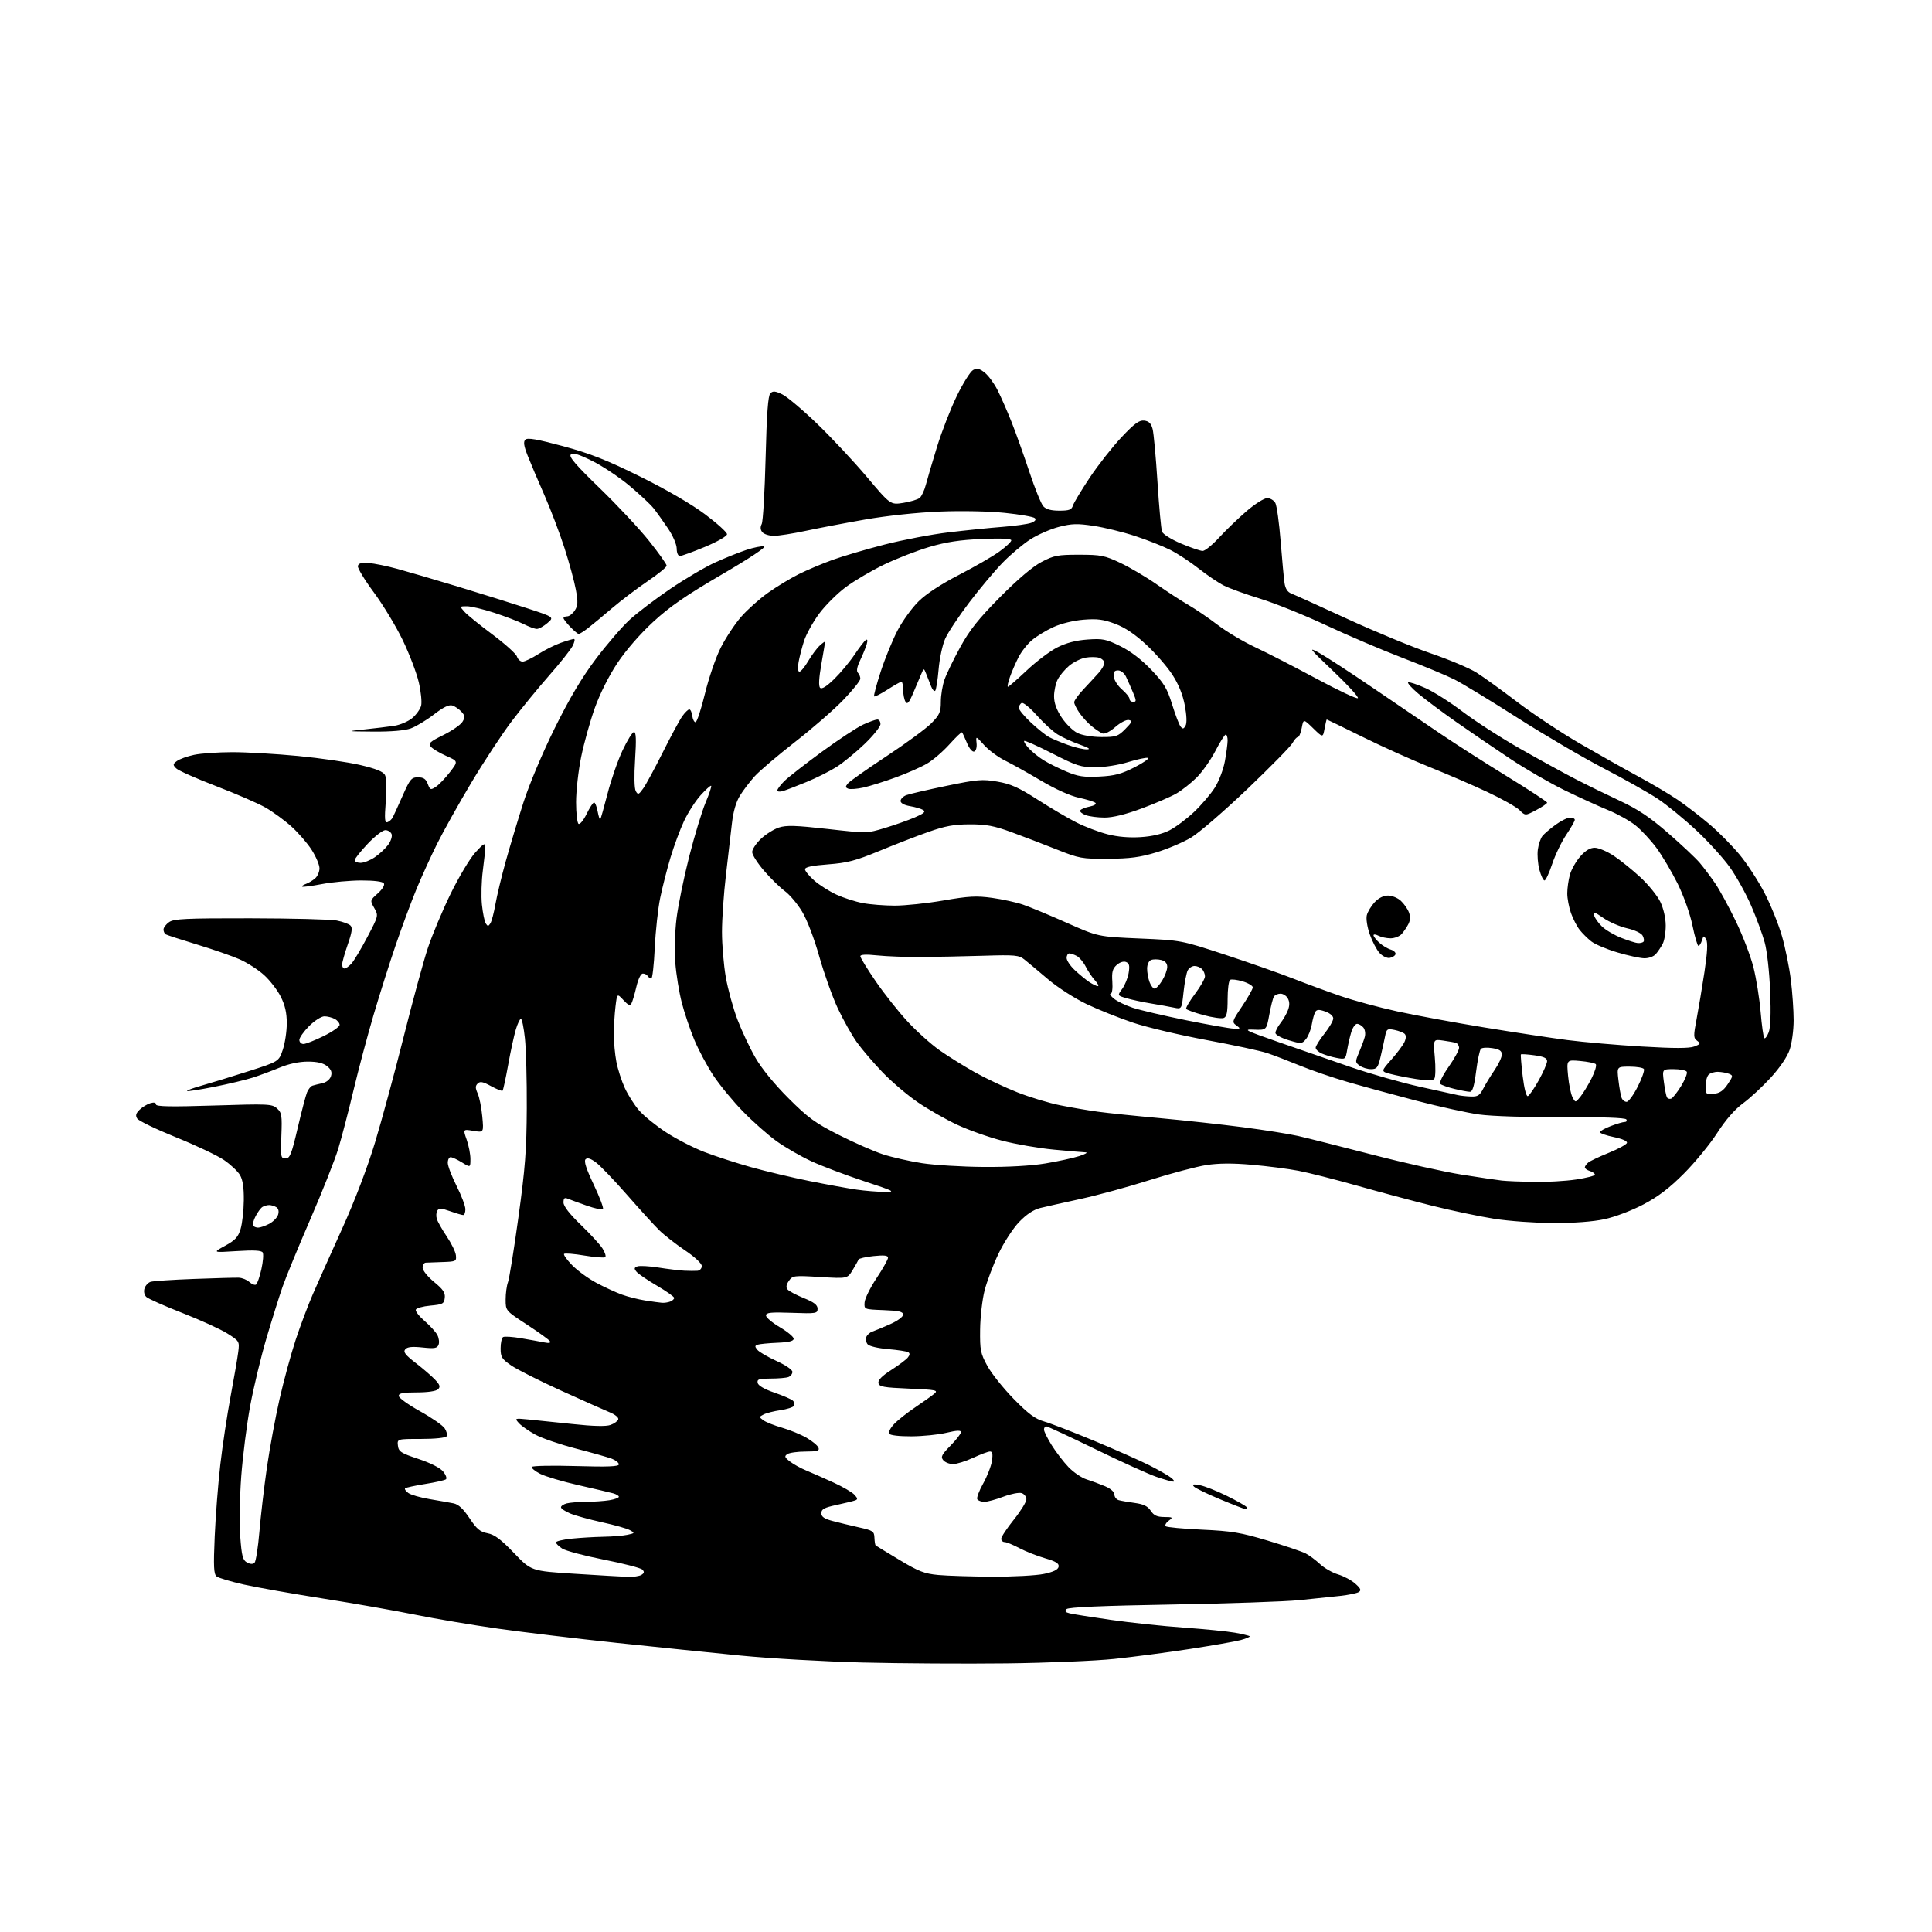 <?xml version="1.0" encoding="UTF-8" standalone="no"?>
<svg 
  version="1.1" 
  xmlns="http://www.w3.org/2000/svg" 
  xmlns:xlink="http://www.w3.org/1999/xlink" 
  xmlns:svg="http://www.w3.org/2000/svg"
  xmlns:rdf="http://www.w3.org/1999/02/22-rdf-syntax-ns#"
  xmlns:cc="http://creativecommons.org/ns#"
  xmlns:dc="http://purl.org/dc/elements/1.1/"
  viewBox="0 0 768 768"
  width="768"
  height="768"
>
<style>svg {background-color: white; }</style>"
<path stroke="none" fill="black" fill-rule="evenodd" d="M400.00,661.22C383.77,661.41 358.12,661.26 343.00,660.88C327.88,660.50 306.05,659.26 294.50,658.13C282.95,656.99 260.68,654.71 245.00,653.05C229.32,651.39 208.18,648.85 198.00,647.42C187.82,645.98 172.97,643.48 165.00,641.86C157.03,640.24 140.60,637.36 128.50,635.46C116.40,633.56 102.22,631.05 97.00,629.89C91.78,628.72 86.87,627.26 86.10,626.64C84.97,625.72 84.83,622.75 85.35,610.78C85.70,602.67 86.70,589.84 87.57,582.27C88.44,574.70 90.29,562.42 91.68,555.00C93.07,547.58 94.44,539.62 94.72,537.33C95.23,533.24 95.15,533.10 90.37,530.08C87.69,528.39 79.65,524.73 72.50,521.93C65.35,519.14 58.89,516.26 58.15,515.54C57.35,514.76 57.06,513.38 57.45,512.16C57.81,511.03 58.90,509.85 59.88,509.54C60.86,509.23 68.60,508.71 77.08,508.40C85.56,508.08 93.59,507.86 94.92,507.91C96.26,507.96 98.14,508.72 99.11,509.60C100.08,510.48 101.28,510.95 101.77,510.64C102.26,510.34 103.22,507.60 103.90,504.56C104.58,501.52 104.82,498.51 104.42,497.87C103.92,497.06 100.88,496.90 94.10,497.33C84.50,497.94 84.50,497.94 89.47,495.22C93.53,493.00 94.67,491.77 95.65,488.50C96.31,486.30 96.88,481.19 96.92,477.15C96.98,472.08 96.50,468.96 95.39,467.09C94.51,465.59 91.64,462.90 89.03,461.12C86.41,459.33 77.81,455.26 69.92,452.07C62.03,448.88 55.11,445.54 54.55,444.65C53.78,443.43 54.02,442.56 55.51,441.12C56.61,440.07 58.51,438.91 59.75,438.54C61.18,438.11 62.00,438.29 62.00,439.03C62.00,439.89 67.80,440.00 85.02,439.46C106.74,438.77 108.16,438.83 110.12,440.61C112.00,442.31 112.17,443.40 111.85,451.50C111.52,459.95 111.62,460.50 113.50,460.50C115.23,460.50 115.88,458.90 118.31,448.50C119.86,441.90 121.54,435.47 122.05,434.22C122.56,432.97 123.55,431.77 124.24,431.56C124.93,431.34 126.71,430.90 128.18,430.58C129.75,430.24 131.16,429.08 131.56,427.81C132.07,426.21 131.66,425.14 130.02,423.81C128.47,422.56 126.10,422.00 122.36,422.00C118.93,422.00 114.84,422.87 111.22,424.37C108.07,425.68 103.25,427.47 100.50,428.36C97.75,429.24 90.83,430.90 85.13,432.03C79.43,433.17 74.58,433.91 74.36,433.69C74.13,433.46 76.77,432.49 80.22,431.52C83.68,430.55 91.97,428.01 98.66,425.87C110.82,421.98 110.82,421.98 112.41,417.31C113.28,414.75 114.00,410.01 114.00,406.79C114.00,402.58 113.32,399.59 111.58,396.15C110.25,393.52 107.26,389.66 104.95,387.58C102.64,385.49 98.30,382.70 95.31,381.37C92.32,380.05 84.66,377.39 78.30,375.46C71.94,373.53 66.35,371.71 65.87,371.42C65.39,371.12 65.00,370.26 65.00,369.50C65.00,368.74 66.00,367.41 67.22,366.56C69.12,365.23 73.87,365.01 99.47,365.04C115.99,365.07 131.45,365.46 133.83,365.92C136.21,366.38 138.68,367.28 139.32,367.92C140.19,368.79 139.92,370.63 138.23,375.47C137.01,378.99 136.00,382.58 136.00,383.44C136.00,384.30 136.43,385.00 136.96,385.00C137.49,385.00 138.73,384.12 139.71,383.04C140.69,381.97 143.53,377.24 146.00,372.54C150.48,364.03 150.49,363.99 148.78,360.96C147.06,357.94 147.06,357.92 150.19,355.13C152.01,353.50 153.02,351.84 152.60,351.16C152.15,350.43 148.84,350.00 143.69,350.00C139.19,350.00 132.13,350.64 128.01,351.43C123.89,352.22 120.34,352.68 120.12,352.45C119.90,352.23 120.57,351.74 121.61,351.37C122.65,351.00 124.29,350.02 125.25,349.19C126.21,348.37 127.00,346.56 127.00,345.18C127.00,343.80 125.60,340.50 123.89,337.84C122.19,335.17 118.55,330.99 115.82,328.53C113.09,326.07 108.47,322.70 105.56,321.03C102.64,319.36 93.80,315.53 85.92,312.50C78.03,309.48 70.88,306.30 70.04,305.44C68.65,304.03 68.68,303.74 70.36,302.50C71.38,301.74 74.44,300.64 77.16,300.06C79.88,299.48 86.73,299.00 92.39,299.00C98.05,299.00 109.82,299.68 118.55,300.52C127.29,301.36 138.39,302.97 143.23,304.11C149.35,305.54 152.33,306.74 153.02,308.04C153.62,309.16 153.75,313.36 153.35,318.59C152.81,325.61 152.94,327.19 154.02,326.83C154.76,326.58 155.70,325.73 156.12,324.94C156.53,324.15 158.32,320.24 160.08,316.25C163.00,309.67 163.56,309.00 166.17,309.00C168.35,309.00 169.29,309.63 170.04,311.61C170.97,314.05 171.18,314.12 173.27,312.76C174.50,311.95 177.00,309.34 178.84,306.95C182.18,302.61 182.18,302.61 177.34,300.47C174.68,299.29 171.93,297.64 171.24,296.80C170.17,295.50 170.89,294.83 176.24,292.19C179.68,290.49 183.09,288.13 183.82,286.95C184.94,285.12 184.89,284.53 183.44,282.93C182.50,281.90 180.87,280.78 179.82,280.44C178.49,280.02 176.22,281.13 172.46,284.03C169.47,286.34 165.33,288.83 163.26,289.57C160.90,290.41 155.39,290.88 148.50,290.82C137.50,290.73 137.50,290.73 144.92,289.95C149.01,289.52 154.29,288.88 156.67,288.53C159.05,288.17 162.29,286.78 163.89,285.44C165.48,284.10 167.07,281.88 167.41,280.50C167.76,279.12 167.34,274.95 166.48,271.24C165.62,267.53 162.75,260.00 160.11,254.50C157.46,249.00 152.29,240.45 148.62,235.50C144.95,230.55 142.09,225.82 142.26,225.00C142.49,223.91 143.65,223.58 146.54,223.80C148.72,223.96 153.88,225.01 158.00,226.14C162.12,227.26 172.93,230.43 182.00,233.18C191.07,235.93 203.41,239.79 209.42,241.75C220.33,245.32 220.33,245.32 217.61,247.66C216.11,248.95 214.22,250.00 213.40,250.00C212.59,250.00 210.24,249.14 208.19,248.10C206.14,247.05 200.88,245.03 196.51,243.60C192.13,242.17 187.24,241.00 185.62,241.00C182.70,241.00 182.69,241.01 184.60,243.15C185.64,244.34 190.63,248.39 195.68,252.15C200.73,255.92 205.15,259.90 205.50,261.00C205.85,262.10 206.85,263.00 207.73,263.00C208.61,263.00 211.41,261.66 213.96,260.03C216.50,258.39 220.54,256.37 222.92,255.53C225.30,254.69 227.66,254.00 228.15,254.00C228.65,254.00 228.40,255.25 227.61,256.78C226.82,258.32 222.62,263.60 218.28,268.53C213.94,273.47 207.24,281.65 203.40,286.72C199.56,291.79 192.31,302.82 187.30,311.22C182.29,319.62 176.18,330.55 173.72,335.50C171.26,340.45 167.59,348.50 165.57,353.39C163.55,358.27 159.87,368.17 157.40,375.39C154.93,382.60 150.92,395.25 148.49,403.50C146.06,411.75 142.46,425.25 140.50,433.50C138.54,441.75 135.83,452.14 134.48,456.58C133.14,461.03 128.15,473.63 123.40,484.58C118.65,495.54 113.67,507.65 112.33,511.50C110.99,515.35 108.10,524.58 105.91,532.00C103.72,539.42 100.82,551.49 99.46,558.82C98.11,566.14 96.51,578.74 95.90,586.82C95.30,594.89 95.12,605.67 95.50,610.77C96.08,618.62 96.50,620.19 98.20,621.11C99.51,621.81 100.56,621.84 101.19,621.21C101.73,620.67 102.59,615.12 103.12,608.87C103.64,602.62 104.98,591.20 106.08,583.50C107.19,575.80 109.46,563.47 111.14,556.10C112.82,548.73 115.71,538.11 117.57,532.51C119.42,526.90 122.49,518.76 124.38,514.41C126.27,510.06 131.49,498.40 135.97,488.50C140.99,477.42 146.03,464.21 149.08,454.16C151.80,445.17 156.94,426.22 160.49,412.05C164.04,397.88 168.35,382.06 170.07,376.89C171.78,371.73 175.84,362.05 179.08,355.39C182.32,348.74 186.76,341.31 188.94,338.89C192.13,335.37 192.92,334.90 192.93,336.50C192.93,337.60 192.49,341.88 191.94,346.00C191.39,350.12 191.23,356.25 191.57,359.60C191.92,362.96 192.61,366.34 193.10,367.10C193.87,368.29 194.14,368.28 194.93,367.05C195.44,366.25 196.34,362.85 196.93,359.48C197.52,356.12 199.36,348.44 201.03,342.43C202.70,336.42 205.87,325.88 208.07,319.00C210.40,311.75 215.61,299.36 220.49,289.50C226.42,277.52 231.27,269.37 236.89,261.90C241.29,256.08 247.34,249.06 250.34,246.32C253.34,243.57 260.58,238.07 266.43,234.09C272.28,230.12 280.31,225.38 284.28,223.58C288.25,221.78 293.86,219.53 296.74,218.58C299.62,217.63 302.77,217.00 303.74,217.19C304.79,217.39 298.05,221.88 286.89,228.39C272.64,236.71 266.26,241.11 259.66,247.19C254.42,252.02 248.85,258.43 245.43,263.56C242.04,268.65 238.48,275.74 236.44,281.46C234.57,286.68 232.14,295.41 231.02,300.88C229.91,306.34 229.00,314.43 229.00,318.85C229.00,323.27 229.44,327.16 229.99,327.49C230.53,327.83 231.97,326.05 233.19,323.55C234.40,321.05 235.74,319.00 236.15,319.00C236.57,319.00 237.21,320.60 237.57,322.55C237.94,324.50 238.40,325.93 238.60,325.73C238.80,325.54 240.11,320.90 241.52,315.44C242.92,309.97 245.61,302.24 247.49,298.25C249.37,294.26 251.41,291.00 252.03,291.00C252.85,291.00 252.97,294.02 252.46,301.87C252.04,308.46 252.14,313.43 252.73,314.49C253.60,316.05 253.91,315.93 255.73,313.36C256.84,311.79 260.34,305.32 263.50,299.00C266.66,292.68 270.12,286.26 271.19,284.75C272.26,283.24 273.53,282.00 274.00,282.00C274.48,282.00 275.01,283.14 275.18,284.53C275.36,285.92 275.94,287.07 276.48,287.09C277.02,287.10 278.70,282.03 280.21,275.81C281.71,269.59 284.55,261.32 286.52,257.43C288.48,253.54 292.13,248.03 294.63,245.17C297.13,242.31 301.95,238.01 305.34,235.61C308.73,233.20 314.20,229.89 317.50,228.24C320.80,226.60 326.88,224.03 331.00,222.54C335.12,221.06 344.40,218.32 351.61,216.47C358.82,214.61 370.29,212.43 377.11,211.61C383.92,210.80 393.55,209.82 398.50,209.44C403.45,209.05 408.59,208.33 409.91,207.83C411.45,207.25 411.98,206.58 411.37,205.97C410.84,205.44 405.48,204.50 399.45,203.88C393.06,203.22 382.25,203.01 373.50,203.36C364.67,203.72 352.54,205.01 344.00,206.50C336.02,207.90 325.35,209.93 320.27,211.02C315.19,212.11 309.51,213.00 307.64,213.00C305.77,213.00 303.71,212.35 303.05,211.56C302.26,210.61 302.17,209.52 302.79,208.31C303.31,207.32 304.00,195.50 304.34,182.06C304.79,164.32 305.31,157.27 306.23,156.35C307.25,155.34 308.18,155.42 310.98,156.78C312.90,157.71 319.12,162.96 324.82,168.45C330.51,173.93 339.40,183.43 344.57,189.56C353.98,200.71 353.98,200.71 359.08,199.90C361.89,199.45 364.82,198.57 365.59,197.93C366.36,197.29 367.47,194.91 368.06,192.63C368.65,190.36 370.66,183.55 372.52,177.50C374.39,171.45 377.93,162.37 380.39,157.32C382.85,152.27 385.75,147.67 386.83,147.09C388.36,146.27 389.35,146.49 391.43,148.12C392.88,149.26 395.17,152.38 396.52,155.04C397.87,157.70 400.37,163.40 402.08,167.69C403.78,171.99 406.97,180.90 409.16,187.50C411.35,194.10 413.86,200.29 414.73,201.25C415.81,202.45 417.81,203.00 421.09,203.00C425.04,203.00 425.98,202.64 426.52,200.93C426.88,199.80 429.92,194.77 433.26,189.76C436.61,184.76 442.27,177.57 445.84,173.78C451.00,168.32 452.86,166.96 454.85,167.20C456.69,167.42 457.58,168.31 458.17,170.50C458.61,172.15 459.48,181.60 460.11,191.50C460.74,201.40 461.56,210.32 461.93,211.33C462.31,212.36 465.62,214.44 469.52,216.08C473.33,217.69 477.18,219.00 478.08,219.00C478.99,219.00 481.90,216.64 484.56,213.75C487.21,210.86 492.11,206.14 495.44,203.26C498.78,200.38 502.50,198.02 503.71,198.01C504.93,198.01 506.40,198.88 506.98,199.96C507.55,201.03 508.50,207.90 509.08,215.21C509.66,222.52 510.35,229.98 510.62,231.80C510.95,234.00 511.84,235.37 513.30,235.93C514.51,236.39 524.50,240.91 535.50,245.98C546.50,251.04 561.45,257.22 568.72,259.70C575.99,262.18 584.18,265.63 586.92,267.36C589.66,269.08 596.99,274.38 603.20,279.11C609.42,283.85 620.58,291.25 628.00,295.56C635.42,299.86 645.86,305.74 651.19,308.62C656.52,311.49 663.58,315.68 666.88,317.92C670.17,320.15 675.87,324.53 679.53,327.64C683.20,330.75 688.63,336.24 691.60,339.84C694.57,343.44 699.00,350.26 701.45,355.00C703.90,359.74 707.00,367.42 708.34,372.06C709.69,376.70 711.28,384.55 711.89,389.50C712.50,394.45 713.00,401.68 713.00,405.57C713.00,409.46 712.29,414.72 711.43,417.25C710.47,420.08 707.55,424.38 703.90,428.37C700.62,431.95 695.66,436.55 692.87,438.59C689.58,441.01 685.99,445.14 682.59,450.40C679.72,454.86 673.78,462.10 669.39,466.50C663.63,472.28 659.16,475.69 653.26,478.79C648.63,481.23 641.94,483.76 637.80,484.65C633.22,485.64 625.66,486.20 617.50,486.18C610.35,486.16 599.77,485.40 594.00,484.49C588.23,483.58 577.20,481.27 569.50,479.35C561.80,477.42 548.31,473.82 539.52,471.33C530.73,468.85 520.22,466.18 516.15,465.40C512.09,464.62 503.77,463.55 497.68,463.02C490.04,462.34 484.42,462.38 479.55,463.13C475.67,463.73 465.52,466.42 457.00,469.11C448.48,471.81 436.10,475.18 429.50,476.61C422.90,478.04 415.70,479.66 413.50,480.20C410.85,480.86 408.03,482.72 405.14,485.73C402.73,488.24 399.05,493.89 396.91,498.38C394.78,502.85 392.30,509.43 391.38,513.00C390.47,516.58 389.67,523.55 389.61,528.50C389.51,536.72 389.76,537.98 392.50,543.00C394.15,546.02 398.88,551.93 403.00,556.14C408.79,562.04 411.53,564.07 415.00,565.05C417.48,565.75 426.45,569.22 434.95,572.75C443.45,576.29 453.35,580.68 456.95,582.51C460.55,584.34 464.40,586.53 465.50,587.39C466.60,588.24 467.01,588.95 466.41,588.97C465.81,588.99 462.77,588.12 459.66,587.06C456.55,585.99 445.63,581.04 435.40,576.06C425.16,571.07 416.38,567.00 415.89,567.00C415.40,567.00 415.00,567.59 415.00,568.30C415.00,569.02 416.39,571.83 418.10,574.55C419.80,577.27 422.81,581.18 424.78,583.23C426.76,585.29 429.98,587.47 431.94,588.09C433.90,588.70 437.19,589.92 439.25,590.79C441.54,591.76 443.00,593.06 443.00,594.13C443.00,595.08 443.79,596.08 444.75,596.35C445.71,596.61 448.60,597.12 451.17,597.46C454.60,597.93 456.26,598.75 457.44,600.55C458.66,602.41 459.94,603.01 462.77,603.03C466.25,603.06 466.37,603.16 464.57,604.52C463.51,605.32 462.97,606.30 463.37,606.70C463.77,607.10 470.26,607.71 477.80,608.06C489.61,608.60 493.22,609.20 503.92,612.41C510.76,614.46 517.54,616.75 519.00,617.50C520.46,618.25 523.04,620.17 524.73,621.75C526.43,623.33 529.65,625.18 531.89,625.85C534.14,626.52 537.22,628.17 538.74,629.52C540.90,631.43 541.21,632.16 540.16,632.85C539.42,633.34 536.04,634.03 532.66,634.40C529.27,634.76 522.00,635.52 516.50,636.08C511.00,636.65 488.18,637.43 465.79,637.82C438.15,638.30 424.72,638.88 423.96,639.64C423.15,640.45 423.47,640.90 425.18,641.32C426.45,641.64 433.80,642.80 441.50,643.91C449.20,645.02 462.25,646.41 470.50,646.99C478.75,647.58 487.94,648.49 490.91,649.02C493.89,649.56 496.52,650.19 496.76,650.43C497.00,650.67 495.41,651.35 493.23,651.94C491.04,652.53 481.88,654.13 472.88,655.51C463.87,656.89 450.43,658.66 443.00,659.44C435.57,660.23 416.23,661.03 400.00,661.22zM249.50,626.83C251.70,626.90 254.17,626.55 254.99,626.03C256.13,625.31 256.20,624.80 255.32,623.92C254.68,623.28 247.81,621.51 240.05,619.98C232.29,618.45 224.83,616.46 223.47,615.57C222.11,614.68 221.00,613.58 221.00,613.12C221.00,612.66 223.77,612.00 227.15,611.64C230.53,611.29 236.26,610.95 239.90,610.88C243.53,610.82 247.85,610.46 249.50,610.09C252.39,609.44 252.42,609.38 250.39,608.25C249.23,607.60 244.23,606.20 239.29,605.12C234.35,604.04 228.67,602.47 226.65,601.63C224.64,600.79 223.00,599.68 223.00,599.17C223.00,598.65 224.01,597.96 225.25,597.63C226.49,597.30 229.97,597.02 233.00,597.00C236.03,596.99 240.19,596.70 242.25,596.36C244.31,596.02 246.00,595.40 246.00,594.99C246.00,594.57 244.99,593.96 243.75,593.62C242.51,593.28 236.33,591.83 230.00,590.39C223.68,588.96 216.80,586.92 214.72,585.86C212.63,584.79 211.16,583.56 211.43,583.11C211.71,582.66 219.60,582.51 228.97,582.78C241.53,583.15 246.00,582.97 246.00,582.11C246.00,581.47 244.76,580.47 243.25,579.88C241.74,579.30 235.35,577.49 229.06,575.86C222.76,574.24 215.46,571.74 212.83,570.31C210.20,568.88 207.25,566.81 206.27,565.72C204.52,563.76 204.57,563.74 210.00,564.26C213.03,564.55 221.00,565.38 227.73,566.09C235.80,566.96 240.87,567.08 242.65,566.45C244.13,565.93 245.53,564.93 245.76,564.24C246.00,563.51 244.55,562.31 242.34,561.40C240.23,560.53 231.53,556.65 223.00,552.78C214.47,548.90 205.59,544.42 203.25,542.82C199.48,540.23 199.00,539.47 199.00,536.01C199.00,533.87 199.44,531.85 199.98,531.51C200.52,531.18 203.78,531.39 207.23,531.99C210.68,532.58 214.79,533.32 216.38,533.64C218.28,534.02 219.03,533.85 218.59,533.15C218.23,532.56 214.12,529.60 209.47,526.56C201.00,521.04 201.00,521.04 201.00,516.59C201.00,514.14 201.42,511.03 201.93,509.69C202.44,508.34 204.31,496.73 206.08,483.87C208.77,464.39 209.32,457.17 209.40,440.50C209.46,429.50 209.12,417.01 208.66,412.75C208.21,408.49 207.49,405.00 207.07,405.00C206.66,405.00 205.74,406.91 205.04,409.25C204.34,411.59 202.97,417.91 202.00,423.30C201.03,428.69 200.03,433.31 199.78,433.56C199.53,433.81 197.47,433.00 195.21,431.76C191.97,429.98 190.84,429.76 189.87,430.73C188.91,431.69 188.92,432.52 189.88,434.64C190.55,436.12 191.38,440.23 191.71,443.78C192.31,450.23 192.31,450.23 188.17,449.53C184.03,448.83 184.03,448.83 185.51,453.04C186.33,455.36 187.00,458.81 187.00,460.71C187.00,464.16 187.00,464.16 183.63,462.08C181.78,460.94 179.75,460.00 179.13,460.00C178.51,460.00 178.00,461.01 178.00,462.25C178.00,463.49 179.58,467.62 181.50,471.44C183.43,475.26 185.00,479.42 185.00,480.69C185.00,481.96 184.61,483.00 184.13,483.00C183.64,483.00 181.31,482.32 178.95,481.48C175.51,480.27 174.48,480.22 173.84,481.23C173.40,481.93 173.31,483.40 173.63,484.50C173.95,485.60 175.73,488.75 177.58,491.50C179.44,494.25 181.08,497.62 181.23,499.00C181.49,501.38 181.23,501.51 176.00,501.68C172.97,501.78 169.94,501.89 169.25,501.93C168.56,501.97 168.00,502.87 168.00,503.93C168.00,505.01 170.01,507.51 172.55,509.60C176.13,512.53 177.04,513.87 176.80,515.91C176.53,518.27 176.01,518.54 171.08,519.00C168.10,519.27 165.49,520.01 165.28,520.63C165.08,521.26 166.66,523.28 168.81,525.13C170.95,526.99 173.22,529.48 173.85,530.68C174.48,531.88 174.70,533.62 174.34,534.55C173.79,535.98 172.78,536.16 167.95,535.65C163.76,535.21 161.90,535.42 161.09,536.39C160.21,537.45 161.12,538.62 165.27,541.82C168.18,544.07 171.65,547.06 172.97,548.47C174.89,550.51 175.12,551.27 174.12,552.26C173.36,553.01 170.05,553.50 165.68,553.50C160.22,553.50 158.50,553.83 158.50,554.89C158.50,555.66 162.29,558.39 166.92,560.96C171.55,563.53 175.98,566.59 176.76,567.77C177.54,568.94 177.89,570.37 177.53,570.95C177.15,571.56 172.93,572.00 167.37,572.00C157.87,572.00 157.87,572.00 158.18,574.67C158.46,577.05 159.38,577.64 166.37,579.96C171.17,581.56 174.99,583.51 176.16,584.95C177.22,586.25 177.72,587.63 177.29,588.02C176.86,588.40 173.14,589.25 169.04,589.90C164.94,590.56 161.34,591.33 161.04,591.63C160.74,591.92 161.32,592.76 162.32,593.49C163.32,594.22 167.14,595.32 170.82,595.93C174.49,596.55 178.76,597.30 180.30,597.61C182.26,598.01 184.15,599.77 186.63,603.49C189.51,607.83 190.83,608.93 193.80,609.49C196.59,610.01 199.08,611.88 204.32,617.34C211.18,624.50 211.18,624.50 228.34,625.59C237.78,626.19 247.30,626.75 249.50,626.83zM394.50,626.75C402.75,626.78 411.97,626.29 414.99,625.65C418.78,624.86 420.58,623.97 420.81,622.80C421.05,621.49 419.78,620.70 415.39,619.42C412.23,618.51 407.63,616.68 405.17,615.38C402.71,614.07 400.09,613.00 399.35,613.00C398.61,613.00 398.00,612.40 398.00,611.66C398.00,610.93 400.25,607.52 403.00,604.10C405.75,600.67 408.00,597.03 408.00,596.00C408.00,594.97 407.15,593.86 406.10,593.53C405.06,593.20 401.80,593.85 398.85,594.96C395.91,596.08 392.51,597.00 391.31,597.00C390.10,597.00 388.84,596.54 388.49,595.99C388.15,595.43 389.19,592.62 390.81,589.74C392.42,586.86 394.00,582.81 394.31,580.75C394.72,578.00 394.52,577.00 393.54,577.00C392.80,577.00 389.79,578.12 386.85,579.49C383.91,580.86 380.32,581.98 378.87,581.99C377.43,582.00 375.67,581.30 374.96,580.45C373.87,579.14 374.31,578.26 377.84,574.66C380.13,572.33 382.00,569.92 382.00,569.30C382.00,568.50 380.35,568.57 376.25,569.55C373.09,570.31 366.81,570.94 362.31,570.96C357.48,570.99 353.84,570.56 353.45,569.92C353.08,569.32 353.99,567.57 355.47,566.03C356.95,564.48 360.71,561.51 363.83,559.42C366.95,557.32 370.34,554.91 371.36,554.06C373.07,552.63 372.26,552.46 361.37,552.00C351.20,551.57 349.48,551.26 349.19,549.78C348.97,548.62 350.60,546.95 354.23,544.63C357.17,542.75 360.15,540.52 360.84,539.69C361.69,538.67 361.76,537.97 361.05,537.53C360.47,537.18 356.85,536.62 353.00,536.30C349.03,535.96 345.52,535.13 344.89,534.37C344.28,533.63 344.04,532.33 344.37,531.49C344.69,530.65 345.75,529.68 346.73,529.35C347.70,529.02 350.86,527.71 353.75,526.43C356.75,525.11 359.00,523.46 359.00,522.60C359.00,521.40 357.37,521.02 351.25,520.79C343.50,520.50 343.50,520.50 343.69,517.72C343.80,516.19 345.94,511.86 348.44,508.09C350.95,504.32 353.00,500.67 353.00,499.98C353.00,499.05 351.51,498.87 347.27,499.31C344.11,499.64 341.41,500.26 341.26,500.70C341.11,501.14 340.06,503.03 338.92,504.90C336.85,508.29 336.85,508.29 325.99,507.63C315.57,507.00 315.07,507.06 313.59,509.17C312.53,510.69 312.37,511.74 313.07,512.58C313.62,513.25 316.54,514.80 319.54,516.02C323.60,517.66 325.00,518.75 325.00,520.24C325.00,522.13 324.46,522.22 314.75,521.87C306.36,521.57 304.50,521.76 304.50,522.93C304.50,523.72 306.98,525.81 310.00,527.59C313.02,529.36 315.50,531.42 315.50,532.16C315.50,533.11 313.63,533.58 309.00,533.77C305.43,533.92 301.89,534.27 301.14,534.54C300.02,534.94 300.01,535.30 301.07,536.58C301.78,537.44 305.21,539.44 308.68,541.01C312.23,542.62 315.00,544.51 315.00,545.33C315.00,546.13 314.29,547.06 313.42,547.39C312.55,547.73 309.37,548.00 306.34,548.00C301.71,548.00 300.90,548.26 301.18,549.71C301.39,550.79 303.81,552.21 307.84,553.60C311.33,554.79 314.64,556.24 315.20,556.80C315.76,557.36 315.94,558.29 315.59,558.86C315.24,559.42 312.83,560.19 310.23,560.57C307.63,560.95 304.63,561.71 303.57,562.26C301.70,563.23 301.70,563.31 303.48,564.61C304.49,565.34 307.83,566.67 310.91,567.55C313.98,568.44 318.36,570.24 320.63,571.55C322.91,572.87 325.03,574.63 325.35,575.47C325.83,576.73 324.93,577.00 320.22,577.02C317.07,577.02 313.82,577.48 313.00,578.02C311.73,578.86 311.88,579.31 314.00,580.96C315.38,582.03 318.30,583.65 320.50,584.55C322.70,585.46 327.55,587.60 331.29,589.31C335.02,591.02 338.79,593.22 339.67,594.19C340.99,595.65 341.03,596.05 339.89,596.45C339.12,596.73 335.80,597.53 332.50,598.25C327.67,599.29 326.50,599.92 326.50,601.49C326.50,602.95 327.62,603.73 331.00,604.62C333.48,605.28 338.20,606.42 341.50,607.16C347.02,608.39 347.51,608.72 347.60,611.27C347.66,612.79 347.88,614.17 348.10,614.34C348.32,614.51 352.55,617.09 357.50,620.06C365.16,624.67 367.47,625.57 373.00,626.08C376.57,626.41 386.25,626.71 394.50,626.75zM495.31,599.97C494.86,599.95 490.27,598.18 485.11,596.03C479.94,593.88 475.22,591.58 474.61,590.93C473.76,590.01 474.31,589.89 476.96,590.38C478.86,590.74 483.71,592.66 487.73,594.65C491.75,596.63 495.28,598.65 495.58,599.13C495.88,599.61 495.75,599.99 495.31,599.97zM263.17,517.88C264.09,517.94 265.55,517.73 266.42,517.39C267.29,517.06 268.00,516.40 268.00,515.94C268.00,515.47 264.92,513.29 261.17,511.10C257.41,508.90 253.76,506.41 253.05,505.57C252.00,504.29 252.05,503.92 253.36,503.42C254.23,503.08 257.99,503.29 261.72,503.87C265.45,504.46 270.07,505.02 272.00,505.12C273.93,505.21 276.29,505.23 277.25,505.15C278.21,505.07 278.99,504.21 278.97,503.25C278.95,502.23 276.16,499.63 272.25,497.00C268.58,494.52 263.97,490.93 262.02,489.00C260.07,487.07 254.30,480.74 249.20,474.91C244.10,469.09 238.55,463.30 236.87,462.06C234.74,460.49 233.49,460.11 232.76,460.84C232.04,461.56 233.04,464.66 236.03,470.94C238.39,475.92 240.04,480.29 239.68,480.65C239.33,481.01 236.44,480.39 233.27,479.27C230.10,478.16 226.71,476.92 225.75,476.52C224.39,475.95 224.00,476.28 224.00,478.02C224.00,479.48 226.40,482.57 230.87,486.88C234.64,490.52 238.53,494.75 239.50,496.28C240.47,497.81 240.97,499.36 240.61,499.72C240.25,500.08 236.55,499.81 232.39,499.11C228.23,498.41 224.56,498.11 224.23,498.44C223.90,498.77 225.35,500.80 227.45,502.95C229.56,505.11 233.88,508.26 237.06,509.95C240.24,511.65 244.79,513.74 247.17,514.61C249.55,515.48 253.75,516.54 256.50,516.97C259.25,517.40 262.25,517.81 263.17,517.88zM102.61,488.00C103.43,488.00 105.40,487.33 106.98,486.51C108.56,485.69 110.16,484.06 110.54,482.89C110.96,481.54 110.71,480.43 109.86,479.89C109.11,479.42 107.83,479.03 107.00,479.03C106.17,479.03 104.96,479.37 104.31,479.79C103.65,480.20 102.44,481.85 101.61,483.45C100.78,485.05 100.33,486.73 100.61,487.18C100.89,487.63 101.79,488.00 102.61,488.00zM351.50,473.79C356.21,473.83 355.73,473.58 343.32,469.48C336.08,467.09 326.70,463.54 322.48,461.59C318.27,459.64 312.05,456.05 308.66,453.61C305.27,451.17 299.28,445.87 295.35,441.83C291.41,437.80 286.15,431.41 283.64,427.63C281.13,423.85 277.69,417.40 275.98,413.30C274.28,409.20 272.03,402.54 271.00,398.49C269.96,394.44 268.81,387.39 268.45,382.81C268.07,378.11 268.28,370.44 268.92,365.15C269.55,360.01 271.82,348.94 273.95,340.56C276.09,332.17 279.03,322.49 280.48,319.05C281.93,315.60 282.93,312.60 282.70,312.37C282.47,312.14 280.59,313.82 278.53,316.10C276.46,318.38 273.49,323.01 271.91,326.38C270.33,329.75 267.91,336.28 266.53,340.89C265.15,345.49 263.32,352.69 262.45,356.88C261.58,361.07 260.60,370.01 260.28,376.75C259.96,383.49 259.34,389.00 258.91,389.00C258.47,389.00 257.84,388.55 257.50,388.00C257.16,387.45 256.28,387.00 255.54,387.00C254.75,387.00 253.70,389.14 252.97,392.25C252.30,395.14 251.42,398.11 251.02,398.86C250.46,399.91 249.71,399.60 247.80,397.53C245.30,394.84 245.30,394.84 244.66,400.17C244.31,403.10 244.01,408.03 244.01,411.11C244.00,414.20 244.45,419.12 245.01,422.04C245.56,424.96 247.07,429.66 248.36,432.47C249.65,435.29 252.23,439.34 254.10,441.47C255.97,443.61 260.78,447.50 264.79,450.12C268.80,452.74 275.62,456.25 279.95,457.92C284.28,459.59 292.64,462.31 298.52,463.96C304.41,465.61 314.91,468.11 321.86,469.50C328.81,470.89 337.20,472.42 340.50,472.89C343.80,473.37 348.75,473.77 351.50,473.79zM609.71,469.84C614.77,469.93 622.31,469.50 626.46,468.88C630.61,468.26 634.00,467.39 634.00,466.95C634.00,466.50 633.10,465.85 632.00,465.50C630.90,465.15 630.00,464.50 630.00,464.06C630.00,463.61 630.60,462.75 631.34,462.14C632.07,461.52 635.75,459.78 639.51,458.26C643.27,456.74 646.52,454.97 646.73,454.33C646.96,453.62 644.96,452.72 641.56,452.01C638.50,451.38 636.00,450.50 636.00,450.06C636.00,449.63 637.93,448.54 640.28,447.64C642.64,446.74 645.14,446.00 645.84,446.00C646.54,446.00 646.84,445.54 646.49,444.98C646.09,444.33 636.97,444.01 621.18,444.09C606.94,444.16 592.91,443.71 588.00,443.03C583.33,442.38 572.08,439.91 563.00,437.54C553.92,435.17 541.65,431.82 535.73,430.10C529.80,428.38 521.25,425.45 516.73,423.59C512.20,421.73 506.37,419.49 503.76,418.62C501.15,417.74 490.35,415.42 479.76,413.46C469.17,411.50 456.00,408.40 450.50,406.56C445.00,404.72 436.68,401.40 432.00,399.17C427.26,396.91 420.47,392.55 416.65,389.31C412.89,386.11 408.68,382.60 407.31,381.50C405.02,379.66 403.68,379.53 390.66,379.93C382.87,380.17 371.77,380.39 366.00,380.43C360.23,380.47 352.46,380.18 348.75,379.79C344.28,379.32 342.00,379.43 342.00,380.12C342.00,380.69 344.74,385.17 348.10,390.07C351.45,394.96 357.14,402.15 360.74,406.03C364.33,409.92 370.03,415.04 373.39,417.42C376.75,419.80 383.10,423.76 387.50,426.23C391.90,428.70 399.55,432.31 404.50,434.25C409.45,436.20 417.10,438.51 421.50,439.38C425.90,440.26 432.65,441.41 436.50,441.93C440.35,442.46 451.38,443.60 461.00,444.47C470.62,445.35 485.48,446.97 494.00,448.07C502.52,449.18 512.42,450.75 516.00,451.56C519.58,452.37 532.85,455.72 545.50,458.99C558.15,462.27 574.12,465.84 581.00,466.93C587.88,468.02 595.08,469.08 597.00,469.30C598.92,469.51 604.64,469.75 609.71,469.84zM391.00,463.88C400.58,463.95 409.94,463.42 415.50,462.50C420.45,461.68 426.52,460.36 429.00,459.57C431.48,458.78 432.60,458.10 431.50,458.07C430.40,458.03 424.68,457.54 418.80,456.98C412.91,456.43 403.71,454.83 398.33,453.43C392.96,452.04 384.92,449.18 380.45,447.09C375.99,445.00 369.00,441.01 364.92,438.23C360.84,435.46 354.54,430.10 350.91,426.34C347.29,422.58 342.66,417.17 340.63,414.33C338.60,411.48 335.19,405.41 333.04,400.83C330.90,396.25 327.59,386.98 325.68,380.24C323.67,373.08 320.83,365.65 318.86,362.39C317.01,359.31 313.93,355.65 312.00,354.24C310.07,352.82 306.36,349.20 303.75,346.17C301.14,343.15 299.00,339.79 299.00,338.71C299.00,337.62 300.57,335.26 302.48,333.45C304.40,331.64 307.61,329.62 309.61,328.96C312.56,327.99 316.25,328.10 328.97,329.53C344.67,331.29 344.67,331.29 351.78,329.13C355.69,327.95 361.04,326.06 363.66,324.93C367.26,323.39 368.08,322.67 366.99,321.99C366.19,321.50 363.84,320.81 361.77,320.46C359.45,320.07 358.00,319.27 358.00,318.39C358.00,317.60 359.02,316.56 360.26,316.09C361.50,315.62 368.67,313.96 376.19,312.40C388.54,309.84 390.49,309.68 396.44,310.70C401.74,311.60 404.88,313.01 412.45,317.86C417.63,321.18 424.60,325.29 427.96,326.98C431.31,328.67 436.84,330.77 440.26,331.64C444.29,332.68 448.92,333.07 453.48,332.77C458.07,332.48 462.03,331.53 464.93,330.05C467.36,328.80 471.74,325.53 474.65,322.77C477.56,320.02 481.27,315.68 482.89,313.13C484.53,310.56 486.32,305.86 486.92,302.57C487.51,299.30 488.00,295.59 488.00,294.32C488.00,293.04 487.66,292.00 487.25,292.00C486.84,292.01 484.99,294.92 483.15,298.49C481.31,302.05 477.96,306.80 475.72,309.05C473.47,311.29 469.80,314.18 467.57,315.47C465.33,316.75 459.13,319.42 453.79,321.40C447.46,323.75 442.36,325.00 439.11,325.00C436.37,325.00 432.95,324.55 431.50,324.00C430.06,323.45 429.12,322.61 429.42,322.13C429.72,321.65 431.40,320.97 433.17,320.62C434.99,320.25 435.97,319.62 435.44,319.15C434.92,318.69 431.97,317.78 428.87,317.11C425.46,316.38 419.57,313.73 413.87,310.36C408.72,307.30 402.25,303.69 399.50,302.33C396.75,300.97 393.01,298.20 391.20,296.18C387.90,292.50 387.90,292.50 388.20,295.41C388.37,297.10 387.97,298.50 387.24,298.75C386.51,299.00 385.30,297.55 384.38,295.34C383.51,293.23 382.62,291.32 382.42,291.11C382.22,290.90 379.97,293.05 377.41,295.89C374.86,298.73 370.85,302.18 368.50,303.55C366.15,304.93 360.56,307.40 356.07,309.03C351.58,310.67 345.83,312.48 343.29,313.05C340.74,313.62 338.01,313.83 337.22,313.53C336.03,313.07 336.00,312.70 337.06,311.42C337.77,310.57 344.69,305.69 352.43,300.59C360.17,295.48 368.19,289.58 370.25,287.48C373.51,284.16 374.00,283.05 374.00,278.96C374.00,276.37 374.66,272.39 375.46,270.13C376.26,267.86 379.07,262.06 381.71,257.25C385.45,250.42 388.92,246.06 397.50,237.39C404.54,230.28 410.48,225.24 414.00,223.39C418.95,220.79 420.45,220.50 429.00,220.51C437.63,220.51 439.13,220.81 445.38,223.77C449.17,225.56 455.69,229.41 459.88,232.34C464.07,235.26 469.75,238.95 472.50,240.53C475.25,242.12 480.43,245.64 484.00,248.37C487.57,251.10 494.32,255.12 499.00,257.30C503.68,259.49 514.60,265.10 523.28,269.77C531.96,274.45 539.39,277.93 539.78,277.52C540.18,277.11 535.77,272.29 530.00,266.80C520.28,257.56 519.87,257.02 524.50,259.59C527.25,261.12 536.81,267.35 545.74,273.43C554.67,279.52 566.82,287.78 572.74,291.78C578.66,295.78 590.59,303.41 599.25,308.73C607.91,314.05 615.00,318.70 615.00,319.06C615.00,319.42 613.05,320.76 610.66,322.02C606.32,324.32 606.32,324.32 604.04,322.04C602.78,320.78 596.97,317.51 591.13,314.78C585.28,312.04 575.02,307.61 568.31,304.93C561.61,302.25 549.70,296.90 541.85,293.03C534.00,289.16 527.50,286.00 527.40,286.00C527.30,286.00 526.92,287.64 526.54,289.63C525.86,293.27 525.86,293.27 522.00,289.50C518.14,285.73 518.14,285.73 517.46,289.37C517.08,291.36 516.39,293.00 515.92,293.00C515.45,293.00 514.49,294.07 513.78,295.38C513.08,296.68 505.01,304.89 495.86,313.63C486.71,322.36 476.66,331.04 473.52,332.93C470.39,334.81 464.15,337.47 459.66,338.83C453.21,340.79 449.20,341.32 440.50,341.38C430.03,341.44 429.04,341.26 420.00,337.66C414.77,335.58 406.68,332.48 402.00,330.77C395.11,328.26 391.98,327.68 385.50,327.69C379.19,327.71 375.71,328.35 369.00,330.73C364.32,332.38 355.51,335.80 349.41,338.32C340.12,342.16 336.82,343.02 329.16,343.60C322.85,344.07 320.00,344.68 320.00,345.54C320.00,346.23 321.67,348.26 323.70,350.05C325.74,351.83 329.71,354.35 332.53,355.64C335.34,356.93 340.04,358.44 342.96,358.99C345.88,359.55 351.63,360.00 355.73,360.00C359.82,360.00 368.53,359.08 375.08,357.95C385.07,356.22 388.17,356.06 394.38,356.92C398.45,357.49 403.97,358.69 406.64,359.60C409.31,360.51 417.12,363.75 424.00,366.81C436.50,372.36 436.50,372.36 453.00,373.07C469.50,373.77 469.50,373.77 487.00,379.51C496.62,382.67 508.77,386.93 514.00,388.98C519.23,391.04 527.74,394.17 532.92,395.95C538.10,397.73 548.23,400.47 555.42,402.04C562.62,403.61 578.17,406.48 590.00,408.42C601.83,410.36 616.70,412.62 623.05,413.44C629.41,414.26 642.72,415.42 652.64,416.01C665.44,416.77 671.48,416.77 673.48,416.01C675.98,415.06 676.11,414.80 674.65,413.72C673.16,412.61 673.14,411.82 674.44,405.00C675.22,400.88 676.62,392.49 677.55,386.37C678.71,378.69 678.92,374.68 678.23,373.46C677.31,371.81 677.19,371.83 676.55,373.84C676.17,375.03 675.55,376.00 675.16,376.00C674.77,376.00 673.70,372.35 672.78,367.89C671.81,363.19 669.33,356.21 666.90,351.29C664.58,346.62 660.80,340.24 658.50,337.10C656.19,333.97 652.41,329.91 650.09,328.07C647.77,326.23 642.86,323.50 639.18,322.00C635.51,320.50 627.77,316.97 622.00,314.16C616.23,311.35 606.55,305.76 600.50,301.74C594.45,297.72 584.84,291.18 579.15,287.19C573.46,283.21 566.56,278.06 563.82,275.75C561.08,273.44 559.27,271.41 559.80,271.23C560.32,271.06 563.39,272.08 566.62,273.51C569.85,274.94 576.54,279.19 581.49,282.95C586.45,286.72 596.80,293.38 604.50,297.75C612.20,302.12 622.10,307.55 626.50,309.81C630.90,312.08 638.77,315.93 644.00,318.37C651.15,321.72 655.88,324.88 663.10,331.16C668.38,335.75 674.04,341.07 675.68,343.00C677.31,344.93 680.09,348.62 681.85,351.21C683.61,353.80 687.28,360.55 690.02,366.21C692.76,371.87 695.91,380.10 697.02,384.50C698.14,388.90 699.42,396.90 699.88,402.27C700.33,407.64 700.99,412.32 701.33,412.66C701.67,413.00 702.45,411.98 703.07,410.39C703.82,408.48 704.02,402.92 703.66,394.00C703.36,386.32 702.42,377.96 701.49,374.61C700.60,371.37 698.19,364.83 696.14,360.08C694.09,355.33 690.26,348.42 687.62,344.72C684.98,341.03 678.93,334.37 674.16,329.94C669.40,325.50 662.58,319.93 659.00,317.55C655.42,315.17 645.75,309.72 637.50,305.44C629.25,301.15 613.77,292.07 603.10,285.26C592.43,278.45 581.18,271.61 578.10,270.07C575.02,268.52 565.76,264.67 557.52,261.51C549.28,258.35 535.56,252.49 527.02,248.49C518.48,244.50 506.78,239.78 501.00,238.01C495.23,236.24 488.70,233.88 486.50,232.76C484.30,231.65 479.80,228.60 476.50,226.00C473.20,223.39 468.11,220.05 465.18,218.58C462.25,217.10 455.94,214.61 451.15,213.05C446.36,211.48 438.98,209.68 434.75,209.04C428.30,208.06 426.07,208.12 421.00,209.42C417.67,210.27 412.55,212.51 409.61,214.38C406.68,216.26 401.71,220.43 398.58,223.65C395.44,226.87 389.46,234.00 385.28,239.50C381.10,245.00 376.80,251.48 375.73,253.90C374.65,256.31 373.47,261.80 373.11,266.10C372.74,270.39 372.13,274.20 371.76,274.58C371.38,274.95 370.66,274.19 370.15,272.88C369.64,271.57 368.77,269.38 368.23,268.00C367.24,265.50 367.24,265.50 366.18,268.00C365.59,269.38 364.17,272.74 363.01,275.48C361.38,279.34 360.69,280.13 359.97,278.98C359.45,278.17 359.02,276.04 359.02,274.25C359.01,272.46 358.70,271.00 358.34,271.00C357.97,271.00 355.48,272.41 352.80,274.13C350.12,275.85 347.73,277.06 347.48,276.82C347.24,276.57 348.42,272.13 350.11,266.94C351.80,261.75 354.81,254.40 356.79,250.61C358.77,246.82 362.54,241.61 365.16,239.04C368.16,236.08 374.09,232.19 381.21,228.52C387.42,225.32 394.64,221.15 397.25,219.26C399.86,217.38 402.00,215.36 402.00,214.79C402.00,214.10 398.02,213.92 390.25,214.25C381.59,214.62 376.13,215.45 369.50,217.40C364.55,218.86 356.45,222.01 351.50,224.39C346.55,226.78 339.69,230.81 336.25,233.36C332.81,235.91 328.01,240.70 325.58,244.00C323.15,247.30 320.47,252.14 319.63,254.75C318.79,257.36 317.80,261.19 317.44,263.25C317.03,265.56 317.17,267.00 317.79,267.00C318.35,267.00 319.93,265.09 321.30,262.75C322.67,260.41 324.74,257.64 325.90,256.59C327.05,255.55 328.00,254.87 328.00,255.10C328.00,255.32 327.33,259.31 326.51,263.96C325.52,269.57 325.35,272.75 326.01,273.41C326.67,274.07 328.55,272.91 331.59,269.95C334.11,267.50 337.75,263.14 339.68,260.25C341.62,257.36 343.65,254.72 344.21,254.37C344.84,253.98 344.96,254.62 344.52,256.12C344.14,257.43 342.97,260.29 341.93,262.47C340.69,265.07 340.37,266.77 341.02,267.42C341.56,267.96 342.00,269.03 342.00,269.80C342.00,270.57 338.96,274.36 335.25,278.22C331.54,282.08 322.88,289.62 316.00,294.97C309.12,300.33 301.92,306.46 299.98,308.60C298.05,310.75 295.41,314.21 294.12,316.31C292.59,318.78 291.48,322.64 290.95,327.31C290.50,331.26 289.43,340.51 288.57,347.85C287.70,355.18 287.00,365.36 287.00,370.46C287.00,375.56 287.68,383.66 288.52,388.45C289.36,393.24 291.44,400.84 293.16,405.33C294.87,409.82 298.09,416.65 300.32,420.50C302.78,424.78 307.89,431.03 313.43,436.56C321.25,444.37 324.01,446.38 333.50,451.18C339.55,454.24 347.43,457.70 351.00,458.86C354.57,460.03 361.55,461.61 366.50,462.38C371.45,463.14 382.48,463.82 391.00,463.88zM628.24,435.95C629.32,434.61 631.32,431.32 632.68,428.64C634.04,425.95 634.78,423.41 634.33,423.00C633.87,422.58 631.08,422.02 628.12,421.75C622.74,421.27 622.74,421.27 623.33,427.63C623.66,431.13 624.45,434.98 625.10,436.18C626.27,438.38 626.27,438.38 628.24,435.95zM646.59,438.00C647.35,438.00 649.34,435.28 651.02,431.96C652.70,428.64 653.80,425.49 653.48,424.96C653.15,424.43 650.60,424.00 647.80,424.00C642.72,424.00 642.72,424.00 643.36,429.41C643.71,432.39 644.27,435.54 644.61,436.41C644.94,437.29 645.83,438.00 646.59,438.00zM664.30,436.73C664.91,436.53 666.70,434.26 668.28,431.70C669.85,429.14 670.86,426.58 670.51,426.02C670.17,425.46 667.83,425.00 665.31,425.00C660.74,425.00 660.74,425.00 661.43,430.19C661.81,433.05 662.36,435.77 662.65,436.25C662.94,436.72 663.69,436.94 664.30,436.73zM584.72,435.88C587.41,435.98 588.23,435.45 589.61,432.75C590.53,430.96 592.57,427.62 594.14,425.32C595.71,423.02 597.00,420.27 597.00,419.20C597.00,417.74 596.09,417.11 593.27,416.66C591.22,416.32 589.16,416.44 588.68,416.92C588.20,417.40 587.35,421.44 586.78,425.89C586.03,431.77 585.35,434.00 584.31,434.00C583.53,434.00 580.77,433.49 578.19,432.86C575.61,432.24 573.09,431.35 572.58,430.90C572.05,430.41 573.40,427.59 575.83,424.12C578.12,420.86 580.00,417.45 580.00,416.56C580.00,415.67 579.44,414.76 578.75,414.55C578.06,414.34 575.75,413.93 573.62,413.63C569.73,413.08 569.73,413.08 570.36,420.29C570.71,424.26 570.64,428.05 570.20,428.73C569.60,429.67 567.89,429.71 562.95,428.93C559.40,428.37 554.79,427.46 552.71,426.90C548.92,425.90 548.92,425.90 553.08,421.20C555.37,418.62 557.71,415.48 558.29,414.22C558.96,412.78 559.00,411.60 558.39,410.99C557.87,410.47 556.04,409.76 554.32,409.41C551.41,408.83 551.16,409.01 550.55,412.15C550.19,413.99 549.38,417.64 548.76,420.25C547.76,424.42 547.30,425.00 545.00,425.00C543.56,425.00 541.53,424.38 540.49,423.61C538.68,422.30 538.67,422.04 540.24,418.36C541.14,416.24 542.17,413.47 542.52,412.20C542.88,410.92 542.63,409.26 541.96,408.45C541.30,407.65 540.17,407.00 539.46,407.00C538.74,407.00 537.71,408.46 537.16,410.25C536.62,412.04 535.88,415.23 535.52,417.35C534.88,421.13 534.81,421.19 531.35,420.54C529.41,420.17 526.74,419.38 525.41,418.78C524.08,418.17 523.00,417.14 523.00,416.48C523.00,415.82 524.57,413.31 526.49,410.89C528.41,408.48 529.98,405.76 529.99,404.85C530.00,403.89 528.67,402.73 526.82,402.09C524.38,401.23 523.45,401.27 522.87,402.22C522.44,402.90 521.81,405.15 521.46,407.23C521.11,409.30 520.08,411.91 519.16,413.03C517.56,414.98 517.31,415.00 512.25,413.49C509.34,412.62 507.00,411.33 507.00,410.60C507.00,409.87 507.89,408.14 508.98,406.75C510.07,405.37 511.42,403.03 511.98,401.55C512.68,399.72 512.67,398.26 511.96,396.93C511.40,395.87 510.07,395.00 509.02,395.00C507.98,395.00 506.79,395.53 506.39,396.18C505.98,396.83 505.16,400.10 504.55,403.43C503.44,409.50 503.44,409.50 498.47,409.30C493.99,409.11 494.92,409.59 508.00,414.16C515.98,416.95 528.99,421.46 536.93,424.18C544.86,426.89 557.23,430.41 564.43,432.00C571.62,433.58 578.40,435.08 579.50,435.32C580.60,435.57 582.95,435.82 584.72,435.88zM607.33,435.72C607.90,435.53 609.86,432.70 611.67,429.44C613.49,426.17 614.98,422.75 614.99,421.84C615.00,420.61 613.71,420.01 609.94,419.49C607.15,419.11 604.74,418.95 604.58,419.15C604.43,419.34 604.75,423.23 605.29,427.78C605.88,432.67 606.72,435.93 607.33,435.72zM681.22,434.81C683.59,434.58 685.05,433.59 686.77,431.03C688.95,427.78 688.98,427.51 687.30,426.85C686.31,426.46 684.35,426.11 682.95,426.07C681.55,426.03 679.86,426.54 679.20,427.20C678.54,427.86 678.00,429.91 678.00,431.76C678.00,434.95 678.17,435.11 681.22,434.81zM120.63,415.00C121.52,415.00 125.12,413.59 128.63,411.86C132.13,410.14 135.00,408.13 135.00,407.40C135.00,406.67 134.13,405.60 133.07,405.04C132.00,404.47 130.15,404.00 128.95,404.00C127.75,404.00 125.02,405.74 122.88,407.88C120.75,410.02 119.00,412.49 119.00,413.38C119.00,414.27 119.73,415.00 120.63,415.00zM490.44,408.90C493.19,408.99 493.26,408.91 491.48,407.61C489.66,406.28 489.76,405.97 493.79,399.95C496.11,396.51 498.00,393.15 498.00,392.50C498.00,391.85 496.19,390.77 493.98,390.11C491.77,389.45 489.52,389.18 488.98,389.51C488.44,389.85 488.00,393.26 488.00,397.09C488.00,402.49 487.65,404.20 486.44,404.66C485.58,404.99 481.97,404.48 478.43,403.52C474.88,402.56 471.78,401.45 471.53,401.05C471.29,400.66 472.87,397.96 475.04,395.07C477.22,392.17 479.00,389.03 479.00,388.10C479.00,387.16 478.46,385.86 477.80,385.20C477.14,384.54 475.81,384.00 474.84,384.00C473.86,384.00 472.65,384.79 472.14,385.75C471.63,386.71 470.88,390.58 470.48,394.35C469.75,401.20 469.75,401.20 466.62,400.54C464.91,400.18 460.80,399.43 457.50,398.89C454.20,398.35 449.84,397.41 447.82,396.81C444.14,395.73 444.14,395.73 446.10,393.08C447.17,391.62 448.33,388.77 448.66,386.73C449.13,383.84 448.89,382.90 447.59,382.40C446.62,382.02 445.08,382.52 443.88,383.61C442.25,385.08 441.90,386.42 442.17,390.23C442.36,392.95 442.07,395.02 441.50,395.03C440.95,395.05 441.52,395.92 442.77,396.96C444.02,398.00 447.38,399.63 450.24,400.58C453.10,401.53 462.65,403.76 471.47,405.55C480.29,407.33 488.82,408.84 490.44,408.90zM458.99,393.00C459.56,393.00 460.92,391.54 462.01,389.75C463.10,387.96 463.99,385.54 464.00,384.36C464.00,382.93 463.20,382.02 461.58,381.61C460.25,381.28 458.45,381.27 457.58,381.61C456.66,381.96 456.00,383.39 456.00,385.04C456.00,386.60 456.44,389.02 456.98,390.43C457.51,391.85 458.42,393.00 458.99,393.00zM436.40,392.00C436.92,392.00 436.42,390.99 435.29,389.75C434.16,388.51 432.50,386.05 431.61,384.28C430.71,382.51 429.11,380.60 428.06,380.03C427.00,379.46 425.65,379.00 425.07,379.00C424.48,379.00 424.00,379.81 424.00,380.80C424.00,381.80 425.46,383.98 427.25,385.65C429.04,387.33 431.61,389.44 432.97,390.35C434.33,391.26 435.87,392.00 436.40,392.00zM552.39,380.79C551.31,380.95 549.49,380.05 548.36,378.79C547.22,377.53 545.48,374.20 544.50,371.40C543.49,368.51 542.98,365.22 543.33,363.82C543.67,362.46 545.07,360.14 546.43,358.67C548.00,356.98 549.95,356.00 551.76,356.00C553.34,356.00 555.64,356.94 556.87,358.10C558.11,359.25 559.55,361.30 560.06,362.66C560.69,364.31 560.62,365.86 559.87,367.32C559.25,368.52 558.06,370.29 557.22,371.25C556.38,372.21 554.38,373.00 552.78,373.00C551.18,373.00 549.00,372.53 547.93,371.96C546.87,371.40 546.00,371.32 546.00,371.79C546.00,372.26 547.01,373.58 548.25,374.71C549.49,375.84 551.54,377.09 552.81,377.47C554.07,377.85 554.94,378.69 554.73,379.33C554.52,379.98 553.46,380.63 552.39,380.79zM653.60,380.93C651.89,380.89 647.06,379.84 642.85,378.58C638.64,377.33 634.00,375.36 632.54,374.21C631.08,373.06 629.00,371.00 627.92,369.62C626.84,368.25 625.29,365.24 624.48,362.94C623.67,360.63 623.00,357.12 623.01,355.12C623.01,353.13 623.48,349.80 624.06,347.72C624.64,345.65 626.48,342.38 628.16,340.47C630.24,338.10 632.07,337.00 633.93,337.00C635.43,337.00 638.83,338.44 641.49,340.20C644.14,341.96 648.91,345.80 652.09,348.74C655.27,351.68 658.82,356.07 659.99,358.48C661.25,361.08 662.13,364.88 662.15,367.82C662.17,370.55 661.64,373.84 660.97,375.14C660.29,376.44 659.06,378.29 658.22,379.25C657.34,380.25 655.37,380.97 653.60,380.93zM651.08,374.90C651.95,374.95 652.95,374.72 653.30,374.37C653.65,374.02 653.50,372.94 652.99,371.97C652.44,370.94 649.85,369.71 646.77,369.01C643.87,368.34 639.63,366.50 637.35,364.91C633.81,362.45 633.26,362.30 633.69,363.91C633.96,364.95 635.38,366.94 636.84,368.33C638.30,369.73 641.75,371.75 644.50,372.83C647.25,373.91 650.21,374.84 651.08,374.90zM613.96,350.00C613.47,350.00 612.56,348.10 611.94,345.77C611.31,343.44 611.03,339.82 611.31,337.73C611.59,335.64 612.42,333.19 613.16,332.29C613.90,331.40 616.26,329.39 618.40,327.83C620.55,326.27 623.13,325.00 624.15,325.00C625.17,325.00 626.00,325.40 626.00,325.90C626.00,326.39 624.47,329.08 622.60,331.86C620.72,334.64 618.21,339.86 617.01,343.46C615.82,347.06 614.44,350.00 613.96,350.00zM143.35,343.00C144.65,343.00 147.19,341.99 149.01,340.75C150.83,339.51 153.21,337.30 154.30,335.83C155.38,334.36 156.00,332.45 155.67,331.58C155.34,330.71 154.21,330.00 153.18,330.00C152.14,330.00 148.97,332.45 146.15,335.44C143.32,338.43 141.00,341.36 141.00,341.94C141.00,342.52 142.06,343.00 143.35,343.00zM311.25,314.46C310.01,314.83 309.00,314.72 309.00,314.20C309.00,313.69 310.23,312.05 311.73,310.55C313.22,309.05 319.93,303.81 326.63,298.90C333.33,294.00 340.77,289.10 343.15,288.02C345.54,286.93 348.06,286.03 348.75,286.02C349.44,286.01 350.00,286.83 350.00,287.84C350.00,288.85 347.16,292.41 343.69,295.74C340.22,299.08 335.20,303.18 332.55,304.87C329.89,306.55 324.52,309.25 320.61,310.85C316.70,312.46 312.49,314.08 311.25,314.46zM437.00,308.70C443.06,308.40 445.75,307.69 451.00,305.01C454.57,303.18 456.97,301.51 456.32,301.28C455.67,301.06 452.13,301.81 448.46,302.94C444.68,304.11 439.03,305.00 435.42,305.00C429.68,305.00 428.00,304.46 418.33,299.53C412.43,296.52 407.40,294.27 407.13,294.53C406.87,294.79 407.74,296.16 409.06,297.57C410.38,298.97 413.00,301.07 414.88,302.23C416.75,303.39 420.81,305.40 423.89,306.71C428.53,308.66 430.80,309.01 437.00,308.70zM432.00,297.89C433.73,297.87 432.85,297.27 429.18,295.96C426.25,294.92 422.32,293.12 420.44,291.96C418.57,290.81 414.81,287.37 412.10,284.32C409.38,281.27 406.68,279.08 406.08,279.45C405.49,279.82 405.00,280.70 405.00,281.42C405.00,282.14 407.17,284.75 409.81,287.23C412.46,289.70 415.71,292.31 417.03,293.01C418.35,293.72 421.70,295.12 424.46,296.11C427.23,297.11 430.62,297.91 432.00,297.89zM437.83,292.98C443.64,293.00 444.41,292.74 447.33,289.79C450.03,287.05 450.23,286.52 448.72,286.21C447.74,286.01 445.33,287.26 443.36,288.99C441.30,290.80 439.15,291.89 438.29,291.56C437.47,291.24 435.55,289.98 434.03,288.74C432.51,287.51 430.31,285.12 429.13,283.44C427.96,281.75 427.00,279.82 427.00,279.15C427.00,278.47 428.69,276.13 430.75,273.95C432.81,271.76 435.51,268.84 436.75,267.45C437.99,266.06 439.00,264.30 439.00,263.53C439.00,262.76 438.06,261.84 436.91,261.47C435.77,261.11 433.30,261.10 431.44,261.44C429.58,261.79 426.68,263.24 424.99,264.66C423.31,266.08 421.27,268.51 420.46,270.07C419.66,271.63 419.00,274.65 419.00,276.78C419.00,279.42 419.96,282.11 422.02,285.21C423.68,287.72 426.49,290.48 428.27,291.36C430.17,292.30 434.10,292.96 437.83,292.98zM471.27,288.48C471.85,287.44 471.74,284.45 470.98,280.39C470.17,276.12 468.51,272.01 466.05,268.22C464.01,265.07 459.37,259.73 455.74,256.35C451.23,252.15 447.29,249.49 443.32,247.99C438.61,246.21 436.20,245.90 430.71,246.34C426.70,246.67 421.78,247.87 418.71,249.29C415.84,250.60 412.02,252.93 410.21,254.47C408.39,256.00 405.99,259.06 404.86,261.28C403.73,263.49 402.19,267.04 401.45,269.15C400.70,271.27 400.35,273.00 400.67,273.00C400.99,273.00 404.35,270.08 408.13,266.52C411.91,262.95 417.37,258.83 420.25,257.37C423.82,255.56 427.67,254.55 432.26,254.22C438.33,253.78 439.65,254.05 445.32,256.84C449.39,258.84 453.75,262.17 457.62,266.22C462.70,271.55 463.96,273.64 465.93,280.00C467.20,284.12 468.72,288.09 469.30,288.81C470.15,289.88 470.52,289.81 471.27,288.48zM450.48,279.00C451.78,279.00 451.76,278.52 450.38,275.25C449.51,273.19 448.26,270.38 447.61,269.00C446.94,267.59 445.57,266.50 444.46,266.50C442.97,266.50 442.56,267.10 442.75,269.00C442.89,270.38 444.35,272.66 446.00,274.07C447.65,275.49 449.00,277.18 449.00,277.82C449.00,278.47 449.67,279.00 450.48,279.00zM230.05,252.00C229.68,252.00 228.16,250.74 226.69,249.20C225.21,247.65 224.00,246.08 224.00,245.70C224.00,245.31 224.66,245.00 225.48,245.00C226.29,245.00 227.64,243.95 228.48,242.68C229.74,240.75 229.81,239.36 228.91,234.43C228.32,231.17 226.28,223.69 224.38,217.80C222.48,211.92 218.89,202.47 216.40,196.80C213.90,191.14 210.92,184.12 209.78,181.21C208.22,177.25 207.98,175.62 208.83,174.77C209.68,173.92 213.44,174.57 223.73,177.34C234.62,180.28 241.05,182.81 254.50,189.46C264.98,194.65 274.86,200.39 280.25,204.43C285.06,208.03 289.00,211.60 289.00,212.35C289.00,213.13 285.22,215.30 280.25,217.38C275.44,219.39 270.94,221.02 270.25,221.01C269.54,221.01 269.00,219.75 269.00,218.10C269.00,216.45 267.51,212.98 265.54,210.06C263.63,207.23 261.05,203.62 259.79,202.03C258.53,200.45 254.18,196.39 250.13,193.01C246.07,189.63 239.44,185.22 235.39,183.22C229.90,180.50 227.74,179.86 226.89,180.71C226.05,181.55 228.98,184.96 238.41,194.07C245.37,200.80 254.20,210.23 258.03,215.04C261.86,219.85 265.00,224.26 265.00,224.86C265.00,225.45 261.60,228.23 257.45,231.03C253.31,233.83 246.89,238.70 243.20,241.84C239.52,244.99 235.20,248.56 233.62,249.78C232.03,251.00 230.43,252.00 230.05,252.00z" />

</svg>